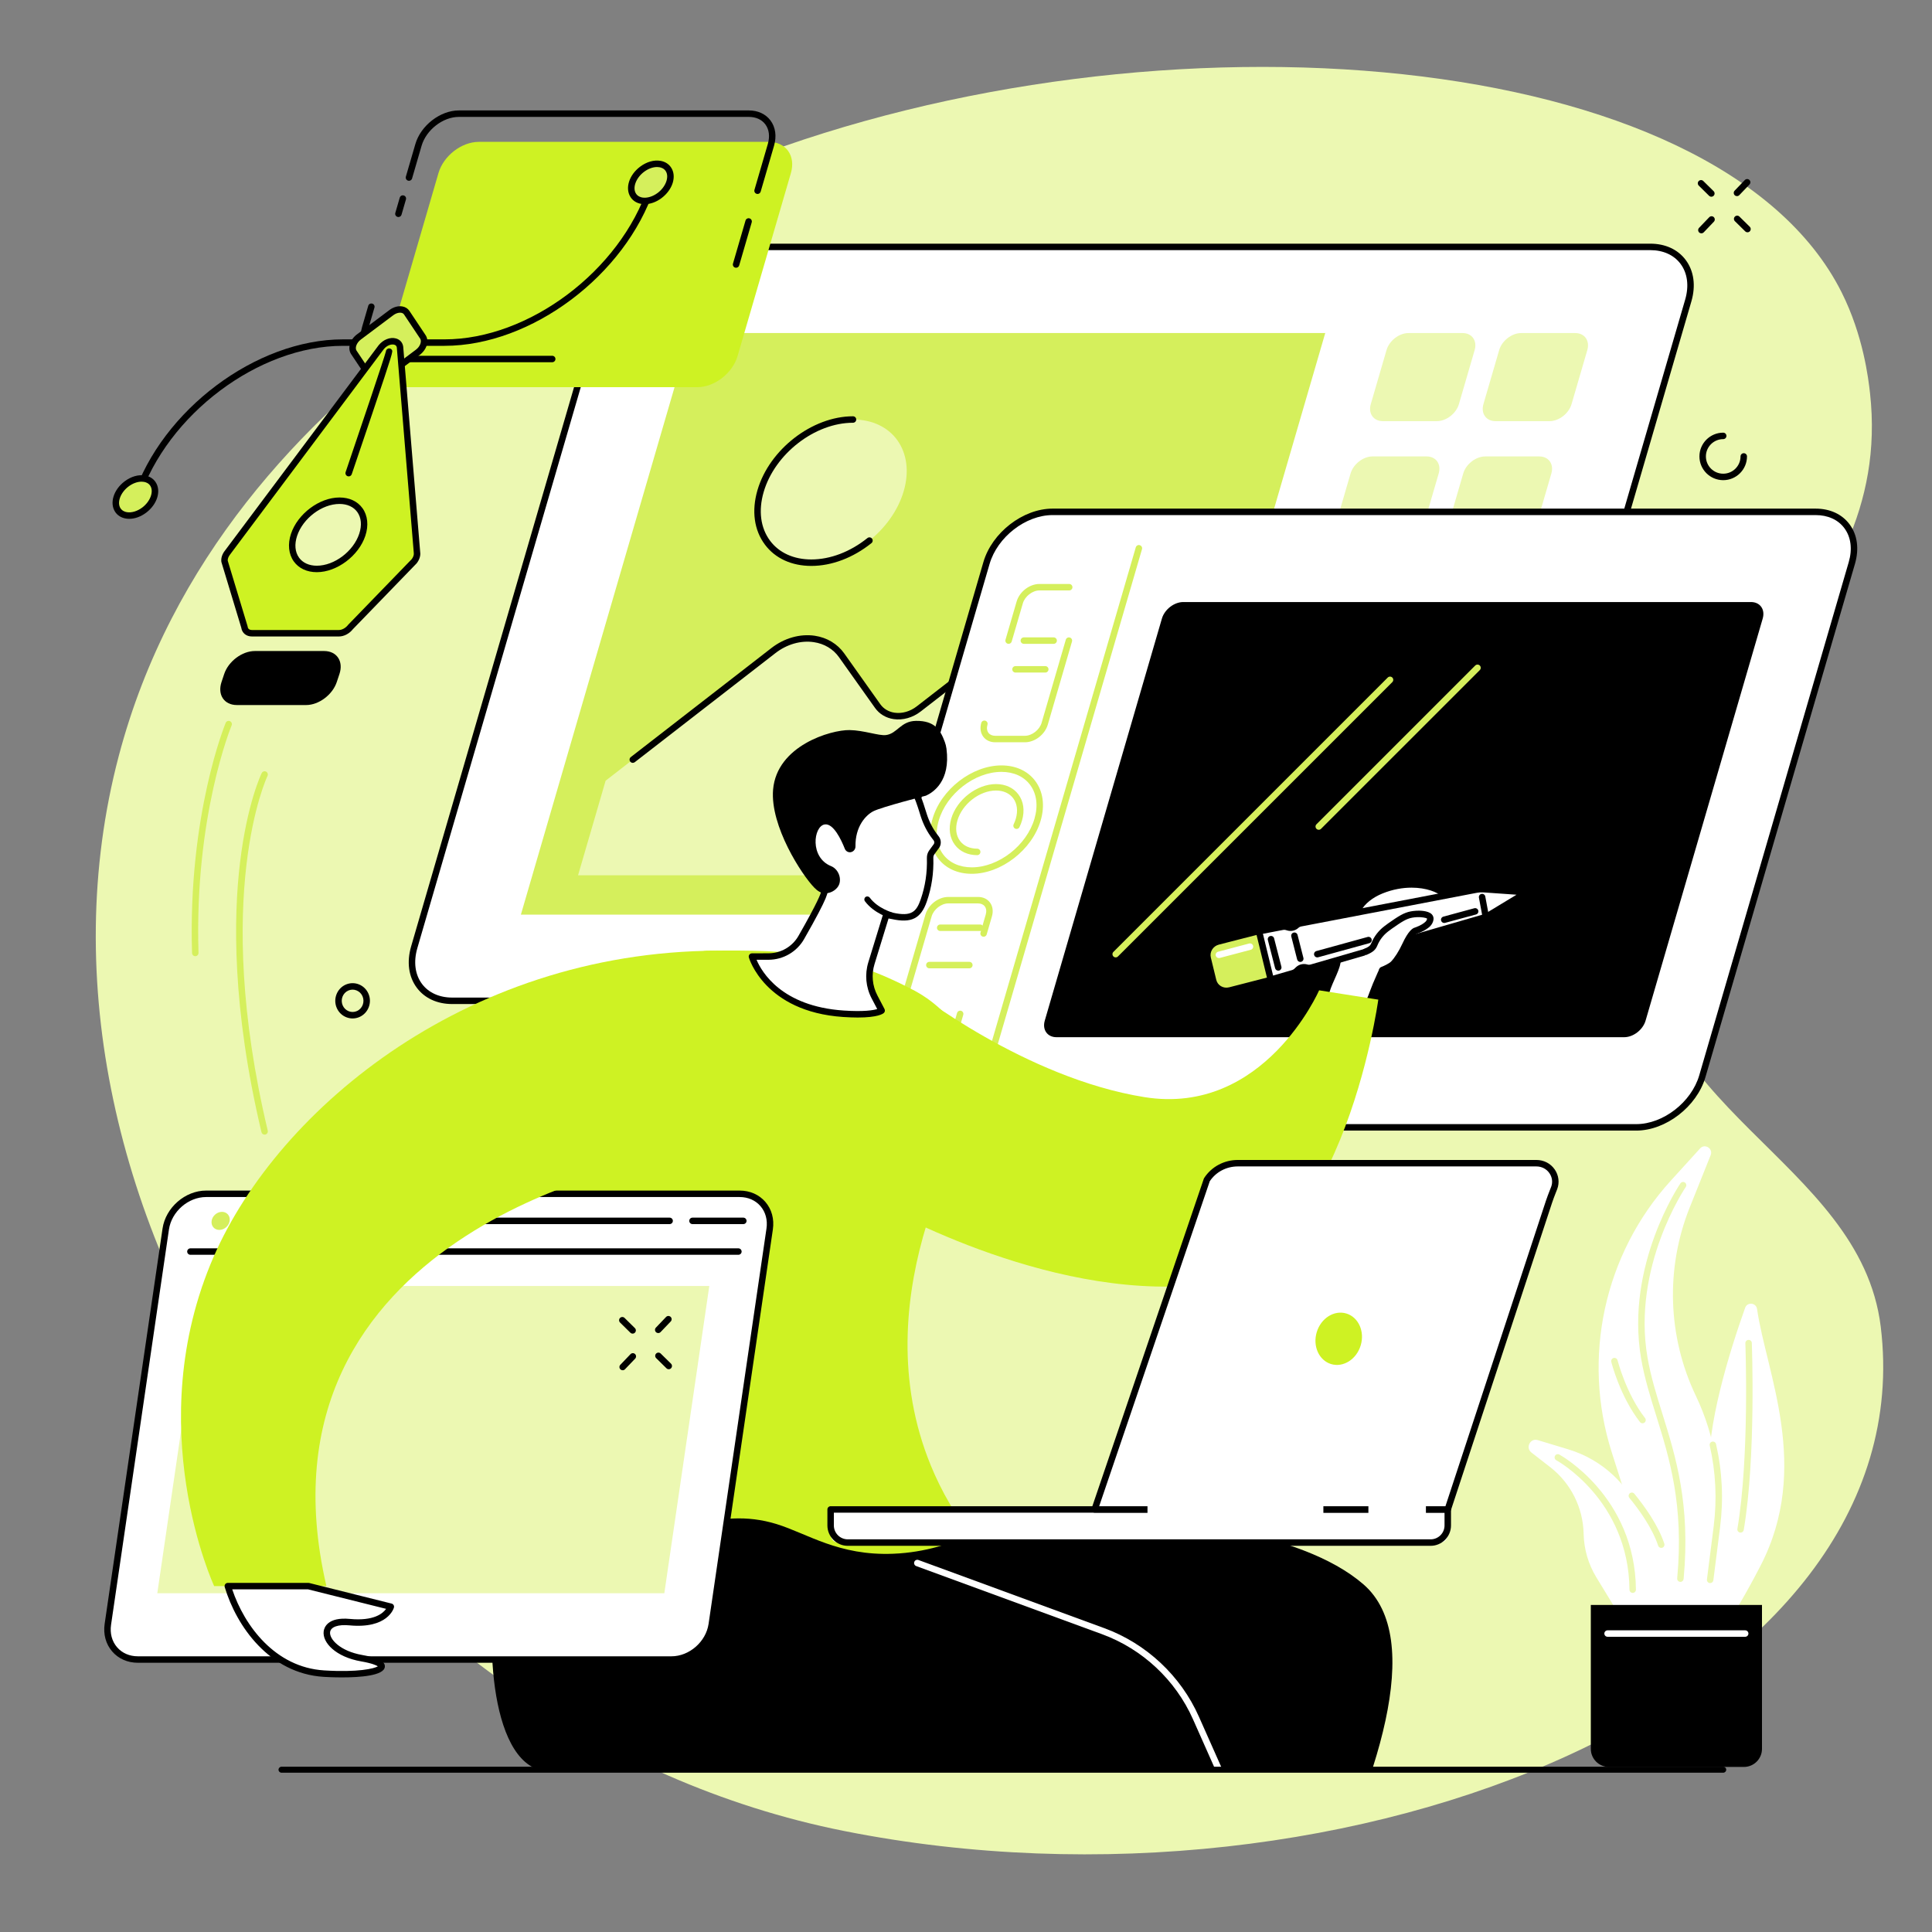 <svg xmlns="http://www.w3.org/2000/svg" xmlns:xlink="http://www.w3.org/1999/xlink" width="500" viewBox="0 0 375 375" height="500" preserveAspectRatio="xMidYMid meet"><rect x="0" y="0" width="375" height="375" fill="#808080" stroke="none"/><defs><clipPath id="07b410416e"><path d="M 149 293.742 L 270.383 293.742 L 270.383 343.5 L 149 343.5 Z M 149 293.742 " clip-rule="nonzero"></path></clipPath><clipPath id="1df008121d"><path d="M 95.43 288 L 270.191 288 L 270.191 343.5 L 95.43 343.5 Z M 95.43 288 " clip-rule="nonzero"></path></clipPath><clipPath id="1ab76a4011"><path d="M 177.312 302.648 L 250 302.648 L 250 343.5 L 177.312 343.5 Z M 177.312 302.648 " clip-rule="nonzero"></path></clipPath></defs><path fill="#ecf8b2" d="M 144.488 31.207 C 125.258 38.633 43.207 70.328 23.047 146.75 C 0.059 233.895 68.809 336.492 163.848 355.395 C 262.434 375.004 373.793 328.91 365.047 257.492 C 361.055 224.91 316.68 215.055 318.73 176.676 C 320.734 139.227 367.91 120.867 362.969 76.305 C 362.66 73.504 361.66 65.117 357.453 56.734 C 333.543 9.121 225.277 0 144.488 31.207 " fill-opacity="1" fill-rule="nonzero"></path><path fill="#ffffff" d="M 277.699 194.258 L 87.77 194.258 C 82.031 194.258 78.73 189.602 80.402 183.863 L 116.977 58.32 C 118.648 52.578 124.656 47.926 130.398 47.926 L 320.328 47.926 C 326.07 47.926 329.367 52.578 327.691 58.32 L 291.121 183.863 C 289.449 189.602 283.441 194.258 277.699 194.258 " fill-opacity="1" fill-rule="nonzero"></path><path fill="#000000" d="M 130.398 48.551 C 124.926 48.551 119.176 53.012 117.578 58.496 L 81.004 184.035 C 80.23 186.699 80.555 189.168 81.918 190.988 C 83.199 192.691 85.277 193.629 87.77 193.629 L 277.703 193.629 C 283.172 193.629 288.926 189.172 290.52 183.688 L 327.094 58.145 C 327.867 55.484 327.543 53.016 326.18 51.199 C 324.902 49.492 322.82 48.551 320.328 48.551 Z M 277.703 194.883 L 87.77 194.883 C 84.871 194.883 82.438 193.766 80.914 191.738 C 79.309 189.598 78.914 186.738 79.801 183.688 L 116.375 58.145 C 118.117 52.164 124.406 47.297 130.398 47.297 L 320.328 47.297 C 323.227 47.297 325.66 48.414 327.184 50.445 C 328.789 52.586 329.184 55.445 328.297 58.496 L 291.727 184.035 C 289.984 190.016 283.688 194.883 277.703 194.883 " fill-opacity="1" fill-rule="nonzero"></path><path fill="#ecf8b2" d="M 283.879 64.645 L 273.402 64.645 C 271.57 64.645 269.652 66.125 269.121 67.957 L 266.07 78.434 C 265.535 80.262 266.586 81.746 268.418 81.746 L 278.895 81.746 C 280.727 81.746 282.641 80.262 283.176 78.434 L 286.227 67.957 C 286.758 66.125 285.707 64.645 283.879 64.645 " fill-opacity="1" fill-rule="nonzero"></path><path fill="#ecf8b2" d="M 305.746 64.645 L 295.27 64.645 C 293.438 64.645 291.523 66.125 290.988 67.957 L 287.934 78.434 C 287.402 80.262 288.453 81.746 290.281 81.746 L 300.762 81.746 C 302.59 81.746 304.508 80.262 305.039 78.434 L 308.094 67.957 C 308.625 66.125 307.574 64.645 305.746 64.645 " fill-opacity="1" fill-rule="nonzero"></path><path fill="#ecf8b2" d="M 276.902 88.59 L 266.422 88.59 C 264.594 88.59 262.68 90.074 262.145 91.902 L 259.094 102.383 C 258.559 104.211 259.613 105.695 261.441 105.695 L 271.918 105.695 C 273.746 105.695 275.664 104.211 276.195 102.383 L 279.25 91.902 C 279.781 90.074 278.73 88.59 276.902 88.59 " fill-opacity="1" fill-rule="nonzero"></path><path fill="#ecf8b2" d="M 298.766 88.594 L 288.293 88.594 C 286.461 88.594 284.543 90.074 284.012 91.906 L 280.957 102.383 C 280.426 104.211 281.477 105.695 283.309 105.695 L 293.785 105.695 C 295.613 105.695 297.527 104.211 298.066 102.383 L 301.117 91.906 C 301.648 90.074 300.594 88.594 298.766 88.594 " fill-opacity="1" fill-rule="nonzero"></path><path fill="#ecf8b2" d="M 269.926 112.539 L 259.449 112.539 C 257.621 112.539 255.703 114.023 255.172 115.852 L 252.117 126.328 C 251.586 128.16 252.637 129.641 254.465 129.641 L 264.941 129.641 C 266.773 129.641 268.691 128.16 269.223 126.328 L 272.273 115.852 C 272.809 114.023 271.754 112.539 269.926 112.539 " fill-opacity="1" fill-rule="nonzero"></path><path fill="#ecf8b2" d="M 291.789 112.539 L 281.312 112.539 C 279.484 112.539 277.57 114.023 277.035 115.852 L 273.984 126.328 C 273.449 128.16 274.5 129.645 276.332 129.645 L 286.805 129.645 C 288.637 129.645 290.555 128.16 291.086 126.328 L 294.137 115.852 C 294.672 114.023 293.621 112.539 291.789 112.539 " fill-opacity="1" fill-rule="nonzero"></path><path fill="#ecf8b2" d="M 262.949 136.484 L 252.473 136.484 C 250.641 136.484 248.727 137.969 248.195 139.801 L 245.141 150.277 C 244.609 152.105 245.66 153.59 247.488 153.59 L 257.965 153.59 C 259.793 153.59 261.711 152.105 262.242 150.277 L 265.297 139.801 C 265.832 137.969 264.777 136.484 262.949 136.484 " fill-opacity="1" fill-rule="nonzero"></path><path fill="#ecf8b2" d="M 284.816 136.484 L 274.34 136.484 C 272.508 136.484 270.594 137.969 270.059 139.801 L 267.004 150.277 C 266.477 152.105 267.527 153.59 269.355 153.59 L 279.832 153.59 C 281.664 153.59 283.574 152.105 284.113 150.277 L 287.164 139.801 C 287.695 137.969 286.648 136.484 284.816 136.484 " fill-opacity="1" fill-rule="nonzero"></path><path fill="#ecf8b2" d="M 255.973 160.434 L 245.496 160.434 C 243.664 160.434 241.75 161.918 241.219 163.75 L 238.164 174.223 C 237.633 176.055 238.684 177.539 240.512 177.539 L 250.992 177.539 C 252.82 177.539 254.734 176.055 255.27 174.223 L 258.32 163.75 C 258.852 161.918 257.805 160.434 255.973 160.434 " fill-opacity="1" fill-rule="nonzero"></path><path fill="#ecf8b2" d="M 277.84 160.43 L 267.363 160.43 C 265.535 160.43 263.617 161.914 263.086 163.746 L 260.031 174.223 C 259.5 176.055 260.551 177.535 262.383 177.535 L 272.859 177.535 C 274.688 177.535 276.605 176.055 277.137 174.223 L 280.191 163.746 C 280.723 161.914 279.672 160.43 277.84 160.43 " fill-opacity="1" fill-rule="nonzero"></path><path fill="#d5ef5c" d="M 224.344 177.535 L 101.102 177.535 L 133.988 64.645 L 257.23 64.645 L 224.344 177.535 " fill-opacity="1" fill-rule="nonzero"></path><path fill="#ecf8b2" d="M 230.719 125.211 L 222.762 114.016 C 220.016 110.152 214.234 109.75 209.891 113.121 L 178.438 137.512 C 175.688 139.645 172.027 139.391 170.285 136.949 L 163.219 126.996 C 160.473 123.133 154.691 122.73 150.344 126.102 L 117.551 151.531 L 112.199 169.895 L 217.699 169.895 L 230.719 125.211 " fill-opacity="1" fill-rule="nonzero"></path><path fill="#000000" d="M 122.824 148.07 C 122.641 148.07 122.453 147.984 122.328 147.828 C 122.117 147.555 122.168 147.16 122.441 146.945 L 149.738 125.777 C 152.234 123.844 155.293 122.98 158.145 123.398 C 160.512 123.75 162.543 124.969 163.867 126.828 L 170.867 136.688 C 171.504 137.582 172.488 138.168 173.641 138.336 C 175.086 138.547 176.652 138.102 177.938 137.105 L 209.285 112.797 C 211.777 110.867 214.84 110 217.688 110.422 C 220.055 110.77 222.086 111.988 223.41 113.848 L 225.27 116.469 C 225.473 116.75 225.406 117.141 225.125 117.34 C 224.84 117.543 224.449 117.477 224.246 117.195 L 222.387 114.574 C 221.266 112.996 219.531 111.957 217.504 111.66 C 214.992 111.289 212.277 112.062 210.055 113.789 L 178.707 138.098 C 177.156 139.301 175.238 139.84 173.457 139.578 C 171.965 139.359 170.684 138.59 169.848 137.414 L 162.844 127.555 C 161.723 125.973 159.988 124.938 157.961 124.641 C 155.449 124.266 152.73 125.043 150.508 126.77 L 123.211 147.938 C 123.094 148.023 122.961 148.07 122.824 148.07 " fill-opacity="1" fill-rule="nonzero"></path><path fill="#ecf8b2" d="M 175.414 95.32 C 173.176 102.996 165.145 109.215 157.473 109.215 C 149.797 109.215 145.391 102.996 147.625 95.32 C 149.859 87.645 157.895 81.426 165.566 81.426 C 173.242 81.426 177.648 87.645 175.414 95.32 " fill-opacity="1" fill-rule="nonzero"></path><path fill="#000000" d="M 157.473 109.844 C 153.664 109.844 150.469 108.379 148.477 105.719 C 146.371 102.914 145.855 99.16 147.023 95.145 C 149.328 87.234 157.648 80.801 165.566 80.801 C 165.914 80.801 166.195 81.082 166.195 81.426 C 166.195 81.773 165.914 82.055 165.566 82.055 C 158.168 82.055 150.387 88.086 148.227 95.496 C 147.172 99.121 147.617 102.484 149.48 104.969 C 151.23 107.305 154.07 108.59 157.473 108.59 C 161.156 108.59 165.027 107.117 168.367 104.438 C 168.637 104.223 169.035 104.266 169.25 104.535 C 169.465 104.805 169.422 105.199 169.152 105.418 C 165.586 108.273 161.441 109.844 157.473 109.844 " fill-opacity="1" fill-rule="nonzero"></path><path fill="#ffffff" d="M 352.402 99.352 L 204.297 99.352 C 198.812 99.352 193.074 103.797 191.477 109.281 L 162.457 208.891 C 160.859 214.375 164.012 218.82 169.492 218.82 L 317.602 218.82 C 323.086 218.82 328.824 214.375 330.422 208.891 L 359.441 109.281 C 361.039 103.797 357.887 99.352 352.402 99.352 " fill-opacity="1" fill-rule="nonzero"></path><path fill="#000000" d="M 204.301 99.977 C 199.086 99.977 193.602 104.23 192.078 109.457 L 163.062 209.066 C 162.324 211.602 162.629 213.949 163.93 215.676 C 165.145 217.301 167.121 218.191 169.496 218.191 L 317.602 218.191 C 322.816 218.191 328.301 213.941 329.824 208.715 L 358.84 109.102 C 359.578 106.57 359.27 104.223 357.973 102.492 C 356.758 100.867 354.781 99.977 352.406 99.977 Z M 317.602 219.445 L 169.496 219.445 C 166.719 219.445 164.383 218.375 162.922 216.43 C 161.387 214.379 161.004 211.637 161.855 208.715 L 190.875 109.102 C 192.543 103.379 198.562 98.723 204.301 98.723 L 352.406 98.723 C 355.184 98.723 357.52 99.793 358.977 101.738 C 360.52 103.789 360.895 106.531 360.043 109.457 L 331.027 209.066 C 329.359 214.789 323.34 219.445 317.602 219.445 " fill-opacity="1" fill-rule="nonzero"></path><path fill="#d5ef5c" d="M 190.371 212.383 C 190.312 212.383 190.254 212.371 190.195 212.355 C 189.863 212.258 189.672 211.91 189.77 211.578 L 220.453 106.242 C 220.551 105.91 220.898 105.719 221.23 105.816 C 221.562 105.914 221.754 106.262 221.66 106.594 L 190.973 211.93 C 190.895 212.203 190.641 212.383 190.371 212.383 " fill-opacity="1" fill-rule="nonzero"></path><path fill="#000000" d="M 315.254 201.32 L 205.066 201.32 C 203.293 201.32 202.273 199.879 202.789 198.105 L 225.523 120.07 C 226.039 118.293 227.898 116.855 229.672 116.855 L 339.863 116.855 C 341.637 116.855 342.656 118.293 342.137 120.07 L 319.406 198.105 C 318.891 199.879 317.031 201.32 315.254 201.32 " fill-opacity="1" fill-rule="nonzero"></path><path fill="#d5ef5c" d="M 201.395 159.086 L 201.398 159.086 Z M 194.383 149.82 C 189.188 149.82 183.727 154.055 182.211 159.262 C 181.473 161.785 181.781 164.125 183.074 165.848 C 184.285 167.461 186.254 168.352 188.621 168.352 C 193.816 168.352 199.277 164.117 200.793 158.91 C 201.527 156.387 201.223 154.047 199.93 152.324 C 198.719 150.707 196.746 149.82 194.383 149.82 Z M 188.621 169.605 C 185.852 169.605 183.523 168.539 182.07 166.598 C 180.535 164.555 180.16 161.824 181.008 158.91 C 182.668 153.207 188.668 148.566 194.383 148.566 C 197.152 148.566 199.477 149.633 200.934 151.57 C 202.465 153.617 202.844 156.348 201.996 159.262 C 200.332 164.965 194.332 169.605 188.621 169.605 " fill-opacity="1" fill-rule="nonzero"></path><path fill="#d5ef5c" d="M 189.676 165.984 C 187.848 165.984 186.305 165.273 185.34 163.984 C 184.324 162.629 184.07 160.828 184.629 158.91 C 185.707 155.203 189.609 152.188 193.328 152.188 C 195.156 152.188 196.695 152.898 197.664 154.184 C 198.68 155.539 198.93 157.344 198.371 159.262 C 198.246 159.691 198.082 160.125 197.879 160.539 C 197.73 160.855 197.355 160.984 197.043 160.836 C 196.73 160.684 196.602 160.309 196.75 159.996 C 196.922 159.641 197.062 159.273 197.168 158.91 C 197.613 157.383 197.434 155.973 196.66 154.938 C 195.938 153.973 194.75 153.441 193.328 153.441 C 190.133 153.441 186.77 156.051 185.832 159.262 C 185.387 160.789 185.57 162.203 186.344 163.23 C 187.066 164.195 188.25 164.727 189.676 164.727 C 190.02 164.727 190.301 165.012 190.301 165.355 C 190.301 165.703 190.02 165.984 189.676 165.984 " fill-opacity="1" fill-rule="nonzero"></path><path fill="#d5ef5c" d="M 195.77 124.969 C 195.711 124.969 195.652 124.961 195.594 124.945 C 195.262 124.848 195.07 124.5 195.168 124.168 L 197.324 116.762 C 197.883 114.848 199.828 113.348 201.75 113.348 L 207.531 113.348 C 207.879 113.348 208.16 113.629 208.16 113.977 C 208.16 114.32 207.879 114.602 207.531 114.602 L 201.75 114.602 C 200.398 114.602 198.926 115.75 198.531 117.113 L 196.371 124.516 C 196.293 124.789 196.043 124.969 195.77 124.969 " fill-opacity="1" fill-rule="nonzero"></path><path fill="#d5ef5c" d="M 198.949 144.074 L 193.164 144.074 C 192.195 144.074 191.375 143.691 190.855 142.996 C 190.316 142.281 190.176 141.301 190.465 140.309 C 190.562 139.977 190.91 139.789 191.242 139.883 C 191.574 139.977 191.766 140.328 191.668 140.66 C 191.488 141.277 191.555 141.844 191.859 142.242 C 192.137 142.613 192.602 142.816 193.164 142.816 L 198.949 142.816 C 200.297 142.816 201.773 141.668 202.172 140.309 L 206.871 124.168 C 206.969 123.836 207.316 123.645 207.648 123.742 C 207.98 123.836 208.172 124.184 208.074 124.516 L 203.375 140.66 C 202.816 142.574 200.871 144.074 198.949 144.074 " fill-opacity="1" fill-rule="nonzero"></path><path fill="#d5ef5c" d="M 204.512 124.969 L 198.73 124.969 C 198.387 124.969 198.102 124.688 198.102 124.344 C 198.102 123.996 198.387 123.715 198.73 123.715 L 204.512 123.715 C 204.859 123.715 205.141 123.996 205.141 124.344 C 205.141 124.688 204.859 124.969 204.512 124.969 " fill-opacity="1" fill-rule="nonzero"></path><path fill="#d5ef5c" d="M 202.891 130.543 L 197.109 130.543 C 196.762 130.543 196.48 130.262 196.48 129.914 C 196.48 129.57 196.762 129.289 197.109 129.289 L 202.891 129.289 C 203.234 129.289 203.516 129.57 203.516 129.914 C 203.516 130.262 203.234 130.543 202.891 130.543 " fill-opacity="1" fill-rule="nonzero"></path><path fill="#d5ef5c" d="M 181.254 204.824 L 175.469 204.824 C 175.121 204.824 174.844 204.543 174.844 204.195 C 174.844 203.848 175.121 203.566 175.469 203.566 L 181.254 203.566 C 182.602 203.566 184.078 202.418 184.473 201.059 L 185.766 196.621 C 185.863 196.289 186.211 196.098 186.543 196.195 C 186.875 196.289 187.066 196.641 186.969 196.973 L 185.676 201.41 C 185.117 203.324 183.176 204.824 181.254 204.824 " fill-opacity="1" fill-rule="nonzero"></path><path fill="#d5ef5c" d="M 174.988 196.309 C 174.93 196.309 174.871 196.301 174.812 196.285 C 174.48 196.188 174.289 195.836 174.387 195.508 L 179.629 177.512 C 180.184 175.598 182.129 174.098 184.055 174.098 L 189.836 174.098 C 190.809 174.098 191.629 174.48 192.148 175.172 C 192.684 175.887 192.824 176.867 192.535 177.859 L 191.516 181.367 C 191.422 181.699 191.07 181.887 190.738 181.793 C 190.406 181.695 190.215 181.348 190.312 181.016 L 191.332 177.512 C 191.512 176.891 191.445 176.328 191.145 175.926 C 190.867 175.555 190.402 175.352 189.836 175.352 L 184.055 175.352 C 182.703 175.352 181.23 176.504 180.832 177.859 L 175.59 195.855 C 175.512 196.133 175.262 196.309 174.988 196.309 " fill-opacity="1" fill-rule="nonzero"></path><path fill="#d5ef5c" d="M 190.262 180.703 L 182.496 180.703 C 182.148 180.703 181.867 180.422 181.867 180.074 C 181.867 179.73 182.148 179.449 182.496 179.449 L 190.262 179.449 C 190.609 179.449 190.891 179.73 190.891 180.074 C 190.891 180.422 190.609 180.703 190.262 180.703 " fill-opacity="1" fill-rule="nonzero"></path><path fill="#d5ef5c" d="M 188.152 187.949 L 180.383 187.949 C 180.039 187.949 179.758 187.668 179.758 187.32 C 179.758 186.977 180.039 186.695 180.383 186.695 L 188.152 186.695 C 188.5 186.695 188.777 186.977 188.777 187.32 C 188.777 187.668 188.5 187.949 188.152 187.949 " fill-opacity="1" fill-rule="nonzero"></path><path fill="#cef223" d="M 149.215 27.535 L 92.934 27.535 C 89.586 27.535 86.078 30.246 85.105 33.598 L 74.766 69.086 C 73.789 72.438 75.715 75.152 79.062 75.152 L 135.344 75.152 C 138.691 75.152 142.199 72.438 143.172 69.086 L 153.512 33.598 C 154.488 30.246 152.562 27.535 149.215 27.535 " fill-opacity="1" fill-rule="nonzero"></path><path fill="#000000" d="M 107.184 70.309 L 75.184 70.309 C 73.41 70.309 71.914 69.617 70.977 68.367 C 69.988 67.051 69.742 65.301 70.285 63.445 L 71.477 59.352 C 71.574 59.023 71.922 58.832 72.254 58.93 C 72.586 59.023 72.777 59.371 72.68 59.703 L 71.488 63.793 C 71.062 65.266 71.234 66.621 71.98 67.613 C 72.676 68.543 73.812 69.055 75.184 69.055 L 107.184 69.055 C 107.531 69.055 107.812 69.336 107.812 69.684 C 107.812 70.027 107.531 70.309 107.184 70.309 " fill-opacity="1" fill-rule="nonzero"></path><path fill="#000000" d="M 77.332 42.125 C 77.273 42.125 77.215 42.117 77.156 42.098 C 76.824 42.004 76.633 41.656 76.73 41.324 L 77.59 38.367 C 77.688 38.035 78.035 37.844 78.367 37.938 C 78.699 38.035 78.891 38.383 78.793 38.715 L 77.934 41.676 C 77.855 41.949 77.605 42.125 77.332 42.125 " fill-opacity="1" fill-rule="nonzero"></path><path fill="#000000" d="M 147.043 37.648 C 146.984 37.648 146.926 37.641 146.867 37.621 C 146.535 37.527 146.344 37.18 146.441 36.844 L 149.035 27.949 C 149.461 26.477 149.289 25.121 148.543 24.129 C 147.848 23.199 146.711 22.691 145.34 22.691 L 89.055 22.691 C 85.973 22.691 82.73 25.207 81.828 28.301 L 79.984 34.641 C 79.887 34.973 79.539 35.16 79.207 35.066 C 78.871 34.969 78.684 34.621 78.777 34.289 L 80.625 27.949 C 81.672 24.359 85.453 21.434 89.055 21.434 L 145.34 21.434 C 147.113 21.434 148.609 22.125 149.547 23.375 C 150.531 24.691 150.777 26.438 150.238 28.301 L 147.645 37.195 C 147.566 37.469 147.316 37.648 147.043 37.648 " fill-opacity="1" fill-rule="nonzero"></path><path fill="#000000" d="M 142.871 51.969 C 142.812 51.969 142.754 51.961 142.695 51.945 C 142.363 51.848 142.172 51.5 142.27 51.168 L 144.703 42.812 C 144.801 42.48 145.148 42.289 145.48 42.387 C 145.812 42.48 146.004 42.832 145.906 43.16 L 143.473 51.52 C 143.395 51.793 143.145 51.969 142.871 51.969 " fill-opacity="1" fill-rule="nonzero"></path><path fill="#d5ef5c" d="M 216.555 185.828 C 216.395 185.828 216.234 185.77 216.113 185.645 C 215.867 185.402 215.867 185.004 216.113 184.762 L 269.359 131.512 C 269.609 131.266 270.004 131.266 270.25 131.512 C 270.492 131.754 270.492 132.152 270.25 132.398 L 216.996 185.645 C 216.875 185.77 216.715 185.828 216.555 185.828 " fill-opacity="1" fill-rule="nonzero"></path><path fill="#d5ef5c" d="M 255.973 161.059 C 255.809 161.059 255.652 161 255.527 160.875 C 255.281 160.633 255.281 160.234 255.527 159.992 L 286.34 129.176 C 286.586 128.934 286.98 128.934 287.23 129.176 C 287.473 129.422 287.473 129.82 287.23 130.062 L 256.414 160.875 C 256.293 161 256.133 161.059 255.973 161.059 " fill-opacity="1" fill-rule="nonzero"></path><path fill="#000000" d="M 26.441 97.223 C 26.375 97.223 26.309 97.215 26.242 97.191 C 25.914 97.082 25.738 96.727 25.848 96.398 C 31.449 79.566 49.715 65.871 66.559 65.871 L 86.289 65.871 C 102.633 65.871 120.363 52.562 125.809 36.203 C 125.918 35.875 126.273 35.695 126.602 35.809 C 126.93 35.918 127.109 36.273 127 36.602 C 121.395 53.434 103.133 67.125 86.289 67.125 L 66.559 67.125 C 50.215 67.125 32.484 80.438 27.035 96.797 C 26.949 97.059 26.703 97.223 26.441 97.223 " fill-opacity="1" fill-rule="nonzero"></path><path fill="#d5ef5c" d="M 128.031 37.945 C 126.156 39.355 123.875 39.355 122.934 37.945 C 121.996 36.535 122.754 34.254 124.633 32.848 C 126.508 31.438 128.789 31.438 129.73 32.848 C 130.668 34.254 129.91 36.535 128.031 37.945 " fill-opacity="1" fill-rule="nonzero"></path><path fill="#000000" d="M 128.031 37.945 L 128.035 37.945 Z M 127.531 32.418 C 126.719 32.418 125.805 32.75 125.008 33.352 C 123.422 34.539 122.711 36.484 123.457 37.598 C 123.785 38.094 124.301 38.273 124.672 38.34 C 125.586 38.492 126.703 38.16 127.656 37.445 C 129.242 36.258 129.949 34.312 129.207 33.195 C 128.879 32.699 128.363 32.52 127.988 32.457 C 127.84 32.43 127.688 32.418 127.531 32.418 Z M 125.141 39.633 C 124.91 39.633 124.684 39.613 124.461 39.574 C 123.578 39.422 122.867 38.98 122.414 38.297 C 121.273 36.59 122.082 33.973 124.254 32.348 C 125.496 31.414 126.934 31.004 128.199 31.219 C 129.086 31.371 129.793 31.816 130.25 32.5 C 131.391 34.207 130.578 36.82 128.406 38.449 C 127.383 39.219 126.227 39.633 125.141 39.633 " fill-opacity="1" fill-rule="nonzero"></path><path fill="#d5ef5c" d="M 27.98 99.02 C 26.102 100.426 23.82 100.426 22.879 99.02 C 21.941 97.609 22.703 95.328 24.578 93.922 C 26.457 92.512 28.738 92.512 29.676 93.922 C 30.617 95.328 29.855 97.609 27.98 99.02 " fill-opacity="1" fill-rule="nonzero"></path><path fill="#000000" d="M 27.477 93.492 C 26.664 93.492 25.754 93.82 24.953 94.422 C 23.371 95.609 22.66 97.555 23.402 98.672 C 23.734 99.164 24.246 99.348 24.621 99.41 C 25.535 99.566 26.648 99.234 27.605 98.516 C 29.188 97.328 29.898 95.383 29.156 94.266 C 28.824 93.773 28.312 93.594 27.938 93.531 C 27.789 93.504 27.637 93.492 27.477 93.492 Z M 25.09 100.703 C 24.859 100.703 24.633 100.684 24.41 100.645 C 23.527 100.496 22.816 100.051 22.359 99.367 C 21.223 97.66 22.031 95.047 24.203 93.418 C 25.445 92.488 26.883 92.078 28.148 92.293 C 29.031 92.445 29.742 92.887 30.199 93.57 C 31.336 95.281 30.527 97.891 28.355 99.523 C 27.332 100.289 26.172 100.703 25.09 100.703 " fill-opacity="1" fill-rule="nonzero"></path><path fill="#d5ef5c" d="M 82.086 65.395 L 78.941 60.684 C 78.391 59.859 77.055 59.859 75.953 60.684 L 69.672 65.395 C 68.57 66.223 68.125 67.559 68.676 68.383 L 71.82 73.098 C 72.371 73.926 73.707 73.926 74.809 73.098 L 81.09 68.383 C 82.191 67.559 82.637 66.223 82.086 65.395 " fill-opacity="1" fill-rule="nonzero"></path><path fill="#000000" d="M 77.648 60.691 C 77.23 60.691 76.754 60.867 76.328 61.188 L 70.047 65.898 C 69.152 66.57 68.883 67.566 69.195 68.039 L 72.34 72.754 C 72.457 72.926 72.637 73.031 72.883 73.074 C 73.348 73.156 73.93 72.977 74.43 72.598 L 80.715 67.887 C 81.609 67.215 81.879 66.219 81.562 65.746 L 78.418 61.035 C 78.305 60.863 78.121 60.754 77.879 60.711 C 77.805 60.699 77.727 60.691 77.648 60.691 Z M 73.113 74.348 C 72.965 74.348 72.816 74.332 72.672 74.309 C 72.09 74.211 71.602 73.906 71.297 73.449 L 68.152 68.734 C 67.41 67.621 67.91 65.934 69.293 64.898 L 75.578 60.184 C 76.363 59.594 77.277 59.34 78.09 59.477 C 78.672 59.574 79.16 59.883 79.461 60.336 L 82.605 65.051 C 83.352 66.168 82.848 67.852 81.469 68.887 L 75.184 73.605 C 74.539 74.086 73.805 74.348 73.113 74.348 " fill-opacity="1" fill-rule="nonzero"></path><path fill="#cef223" d="M 61.492 110.43 C 57.836 110.43 55.855 107.469 57.074 103.809 C 58.293 100.156 62.242 97.188 65.898 97.188 C 69.555 97.188 71.535 100.156 70.316 103.809 C 69.098 107.469 65.148 110.43 61.492 110.43 Z M 68.023 121.711 L 80.398 108.93 C 80.82 108.387 81.016 107.77 80.934 107.234 L 77.645 67.375 C 77.414 65.855 75.25 65.855 74.008 67.375 L 44.172 107.234 C 43.738 107.77 43.523 108.387 43.582 108.93 L 47.445 121.711 C 47.527 122.438 48.094 122.91 48.891 122.91 L 65.781 122.91 C 66.578 122.91 67.457 122.438 68.023 121.711 " fill-opacity="1" fill-rule="nonzero"></path><path fill="#000000" d="M 65.898 97.816 C 62.496 97.816 58.805 100.594 57.668 104.008 C 57.125 105.648 57.258 107.152 58.047 108.246 C 58.773 109.25 59.996 109.805 61.492 109.805 C 64.891 109.805 68.586 107.027 69.723 103.613 C 70.266 101.973 70.133 100.469 69.344 99.375 C 68.617 98.371 67.395 97.816 65.898 97.816 Z M 61.492 111.059 C 59.582 111.059 57.996 110.32 57.031 108.98 C 56.016 107.57 55.812 105.613 56.48 103.613 C 57.773 99.727 62 96.562 65.898 96.562 C 67.809 96.562 69.395 97.301 70.359 98.641 C 71.375 100.051 71.578 102.008 70.91 104.008 C 69.617 107.895 65.391 111.059 61.492 111.059 Z M 44.199 108.812 L 48.047 121.527 C 48.059 121.566 48.066 121.602 48.07 121.641 C 48.133 122.219 48.668 122.285 48.891 122.285 L 65.781 122.285 C 66.383 122.285 67.086 121.898 67.531 121.328 C 67.543 121.305 67.559 121.293 67.574 121.273 L 79.922 108.523 C 80.223 108.125 80.367 107.68 80.316 107.328 L 77.02 67.43 C 76.977 67.168 76.812 66.98 76.52 66.902 C 75.988 66.754 75.117 67.008 74.492 67.773 L 44.676 107.609 C 44.352 108.012 44.18 108.449 44.199 108.812 Z M 48.891 123.539 C 47.793 123.539 46.973 122.855 46.832 121.84 L 42.98 109.113 C 42.969 109.074 42.965 109.039 42.961 109 C 42.879 108.289 43.145 107.504 43.688 106.84 L 73.504 67 C 74.398 65.902 75.738 65.387 76.852 65.691 C 77.629 65.906 78.145 66.484 78.262 67.281 L 81.559 107.184 C 81.66 107.844 81.418 108.637 80.895 109.312 C 80.879 109.336 80.863 109.348 80.848 109.367 L 68.496 122.125 C 67.809 122.996 66.77 123.539 65.781 123.539 L 48.891 123.539 " fill-opacity="1" fill-rule="nonzero"></path><path fill="#000000" d="M 59.418 136.848 L 45.973 136.848 C 43.508 136.848 42.176 134.848 42.996 132.383 L 43.516 130.824 C 44.336 128.359 47 126.363 49.465 126.363 L 62.91 126.363 C 65.375 126.363 66.707 128.359 65.887 130.824 L 65.367 132.383 C 64.547 134.848 61.883 136.848 59.418 136.848 " fill-opacity="1" fill-rule="nonzero"></path><path fill="#000000" d="M 67.68 92.469 C 67.613 92.469 67.547 92.457 67.477 92.434 C 67.152 92.32 66.977 91.965 67.086 91.637 C 70.109 82.754 74.641 69.312 74.906 68.207 C 74.93 67.883 75.203 67.625 75.535 67.625 C 75.734 67.625 75.926 67.723 76.047 67.887 C 76.301 68.246 76.301 68.246 72.246 80.305 C 70.266 86.184 68.273 92.043 68.273 92.043 C 68.184 92.301 67.941 92.469 67.68 92.469 " fill-opacity="1" fill-rule="nonzero"></path><g clip-path="url(#07b410416e)"><path fill="#000000" d="M 157.957 295.918 C 157.957 295.918 240.18 286.348 264.633 307.512 C 289.078 328.68 226.035 419.688 226.035 419.688 L 206.098 404.906 L 225.008 340.578 L 149.004 318.992 L 157.957 295.918 " fill-opacity="1" fill-rule="nonzero"></path></g><g clip-path="url(#1df008121d)"><path fill="#000000" d="M 104.566 343.5 C 116.512 347.289 146.023 346.5 175.891 346.09 C 184.379 345.977 192.215 350.664 196.066 358.227 C 204.918 375.574 224.062 406.816 255.258 427.066 L 270.152 419.039 L 232.133 333.449 C 228.66 325.633 222.168 319.559 214.137 316.617 L 138.785 288.984 C 138.785 288.984 115.418 282.453 103.961 303.312 C 101.914 307.035 98.117 300.375 97.211 303.383 C 94.109 313.688 94.309 340.246 104.566 343.5 " fill-opacity="1" fill-rule="nonzero"></path></g><g clip-path="url(#1ab76a4011)"><path fill="#ffffff" d="M 249.312 372.75 C 249.07 372.75 248.844 372.613 248.738 372.379 L 231.555 333.703 C 228.172 326.086 221.746 320.074 213.922 317.203 L 177.836 303.973 C 177.512 303.855 177.344 303.492 177.461 303.168 C 177.582 302.84 177.941 302.676 178.266 302.793 L 214.352 316.027 C 222.492 319.012 229.184 325.27 232.703 333.195 L 249.887 371.871 C 250.027 372.188 249.883 372.559 249.566 372.699 C 249.484 372.734 249.395 372.75 249.312 372.75 " fill-opacity="1" fill-rule="nonzero"></path></g><path fill="#cef223" d="M 137.219 184.539 C 154.316 184.281 163.734 185.035 177.375 192.219 C 186.824 197.191 189.969 206.875 191.918 211.801 C 187.75 218.297 167.918 250.547 180.008 282.766 C 181.727 287.336 184.316 292.531 188.328 297.898 C 184.906 299.469 179.742 301.332 173.375 301.582 C 162.754 302.004 156.758 297.676 150.691 295.809 C 127.898 288.797 108.586 318.105 96.75 311.625 C 88.422 307.066 90.855 288.664 94.535 260.789 C 100.57 215.086 114.184 200.535 118.605 196.215 C 126.395 188.602 135.051 184.57 137.219 184.539 " fill-opacity="1" fill-rule="nonzero"></path><path fill="#ffffff" d="M 271.984 182.117 C 272.242 181.57 272.68 181.125 273.207 180.82 C 275.305 179.613 280.125 176.688 280.785 174.941 C 281.531 172.969 275.168 170 268.129 172.832 C 266.234 173.598 264.461 174.887 263.609 176.496 C 263.387 176.914 263.492 176.793 263.172 177.348 C 261.031 180.996 260.02 184.121 259.547 186.906 C 259.266 188.586 257.34 191.719 257.324 193.195 C 257.262 198.625 263.082 202.281 266.457 192.703 C 266.977 191.246 268.777 187.047 269.66 185.828 C 270.531 184.633 271.488 183.16 271.984 182.117 " fill-opacity="1" fill-rule="nonzero"></path><path fill="#000000" d="M 273.992 172.293 C 272.312 172.293 270.387 172.598 268.359 173.414 C 266.41 174.203 264.883 175.434 264.164 176.789 C 264.086 176.938 264.055 177.008 264.023 177.074 C 263.961 177.215 263.91 177.328 263.711 177.664 C 261.852 180.836 260.695 183.895 260.168 187.012 C 260.023 187.859 259.543 188.945 259.035 190.09 C 258.527 191.238 257.957 192.535 257.949 193.203 C 257.922 195.594 259.176 197.688 260.801 197.977 C 262.648 198.301 264.543 196.254 265.867 192.492 C 266.379 191.043 268.195 186.777 269.156 185.461 C 269.918 184.41 270.91 182.914 271.418 181.848 C 271.727 181.199 272.238 180.656 272.891 180.277 C 276.996 177.914 279.797 175.785 280.199 174.719 C 280.297 174.465 279.988 174.121 279.848 173.988 C 279.023 173.18 276.852 172.293 273.992 172.293 Z M 261.164 199.262 C 260.941 199.262 260.742 199.242 260.582 199.211 C 258.332 198.812 256.66 196.223 256.695 193.188 C 256.707 192.262 257.281 190.961 257.891 189.586 C 258.344 188.559 258.812 187.496 258.93 186.801 C 259.48 183.535 260.691 180.336 262.629 177.031 C 262.805 176.727 262.836 176.656 262.879 176.562 C 262.918 176.48 262.957 176.391 263.055 176.203 C 263.91 174.586 265.672 173.148 267.895 172.254 C 273.684 169.922 278.973 171.375 280.727 173.09 C 281.633 173.98 281.52 174.77 281.371 175.16 C 280.699 176.941 276.73 179.516 273.516 181.367 C 273.082 181.617 272.75 181.969 272.551 182.383 C 272.09 183.352 271.199 184.781 270.168 186.199 C 269.328 187.355 267.547 191.508 267.051 192.91 C 265.121 198.383 262.586 199.262 261.164 199.262 " fill-opacity="1" fill-rule="nonzero"></path><path fill="#ffffff" d="M 244.293 180.773 L 246.469 190.199 L 250.977 188.887 C 251.227 188.816 251.449 188.684 251.641 188.508 L 251.984 188.188 C 252.414 187.785 253.031 187.641 253.586 187.816 C 253.891 187.91 254.215 187.914 254.52 187.824 L 288.023 178.102 C 288.301 178.023 288.566 177.902 288.812 177.754 L 296.367 173.18 L 287.945 172.586 C 287.484 172.555 287.023 172.582 286.566 172.672 L 252.418 179.219 C 252.129 179.273 251.855 179.406 251.633 179.602 L 251.578 179.652 C 251.152 180.035 250.555 180.164 250.02 180 L 249.746 179.918 C 249.496 179.844 249.23 179.828 248.973 179.879 L 244.293 180.773 " fill-opacity="1" fill-rule="nonzero"></path><path fill="#000000" d="M 245.051 181.266 L 246.934 189.41 L 250.801 188.285 C 250.953 188.242 251.094 188.16 251.215 188.051 L 251.555 187.727 C 252.152 187.168 253.004 186.977 253.773 187.215 C 253.961 187.273 254.156 187.277 254.348 187.223 L 287.852 177.5 C 288.074 177.434 288.289 177.34 288.488 177.219 L 294.355 173.664 L 287.898 173.211 C 287.496 173.184 287.09 173.207 286.688 173.285 L 252.535 179.832 C 252.355 179.867 252.188 179.949 252.051 180.07 L 251.996 180.125 C 251.41 180.645 250.582 180.828 249.836 180.598 L 249.562 180.516 C 249.414 180.473 249.246 180.461 249.086 180.492 Z M 246.469 190.824 C 246.359 190.824 246.246 190.797 246.152 190.738 C 246.004 190.652 245.895 190.508 245.859 190.34 L 243.68 180.914 C 243.645 180.75 243.676 180.578 243.766 180.43 C 243.859 180.289 244.008 180.191 244.176 180.16 L 248.852 179.262 C 249.215 179.191 249.582 179.211 249.93 179.316 L 250.203 179.402 C 250.535 179.5 250.898 179.418 251.164 179.184 L 251.219 179.133 C 251.523 178.863 251.898 178.676 252.301 178.598 L 286.453 172.055 C 286.961 171.957 287.473 171.926 287.988 171.961 L 296.41 172.555 C 296.684 172.574 296.914 172.766 296.977 173.031 C 297.043 173.297 296.926 173.574 296.695 173.715 L 289.141 178.289 C 288.844 178.469 288.531 178.609 288.199 178.703 L 254.695 188.426 C 254.27 188.547 253.82 188.547 253.398 188.414 C 253.055 188.305 252.676 188.395 252.414 188.645 L 252.07 188.965 C 251.809 189.207 251.492 189.387 251.148 189.488 L 246.645 190.801 C 246.586 190.816 246.527 190.824 246.469 190.824 " fill-opacity="1" fill-rule="nonzero"></path><path fill="#000000" d="M 288.379 178.52 C 288.082 178.52 287.816 178.309 287.762 178.008 L 287.059 174.238 C 286.996 173.898 287.219 173.57 287.559 173.508 C 287.902 173.441 288.227 173.668 288.293 174.008 L 288.996 177.777 C 289.059 178.121 288.836 178.445 288.492 178.512 C 288.457 178.52 288.418 178.52 288.379 178.52 " fill-opacity="1" fill-rule="nonzero"></path><path fill="#d5ef5c" d="M 238.73 192.242 L 246.109 190.348 C 246.422 190.27 246.609 189.953 246.531 189.645 L 244.496 181.281 C 244.418 180.965 244.098 180.773 243.781 180.855 L 236.418 182.746 C 234.965 183.117 234.066 184.574 234.414 186 L 235.469 190.34 C 235.816 191.766 237.277 192.617 238.73 192.242 " fill-opacity="1" fill-rule="nonzero"></path><path fill="#000000" d="M 243.898 181.473 L 236.574 183.352 C 235.449 183.641 234.758 184.762 235.02 185.848 L 236.078 190.195 C 236.203 190.707 236.523 191.141 236.98 191.414 C 237.457 191.699 238.023 191.777 238.574 191.637 L 245.914 189.75 Z M 238.035 192.961 C 237.438 192.961 236.855 192.801 236.336 192.488 C 235.59 192.039 235.066 191.332 234.859 190.492 L 233.801 186.148 C 233.375 184.395 234.48 182.598 236.262 182.137 L 243.625 180.246 C 243.941 180.168 244.273 180.215 244.551 180.383 C 244.832 180.551 245.027 180.816 245.105 181.137 L 247.141 189.492 C 247.297 190.137 246.906 190.793 246.266 190.957 L 238.887 192.852 C 238.605 192.922 238.32 192.961 238.035 192.961 " fill-opacity="1" fill-rule="nonzero"></path><path fill="#000000" d="M 248.109 188.402 C 247.828 188.402 247.574 188.215 247.5 187.934 L 246.09 182.449 C 246.004 182.113 246.207 181.773 246.543 181.688 C 246.879 181.602 247.219 181.801 247.305 182.137 L 248.715 187.621 C 248.805 187.957 248.602 188.297 248.266 188.387 C 248.215 188.398 248.16 188.402 248.109 188.402 " fill-opacity="1" fill-rule="nonzero"></path><path fill="#000000" d="M 252.387 186.711 C 252.105 186.711 251.852 186.52 251.777 186.238 L 250.641 181.777 C 250.555 181.441 250.754 181.098 251.09 181.016 C 251.43 180.926 251.77 181.133 251.855 181.469 L 252.992 185.926 C 253.078 186.262 252.875 186.605 252.539 186.691 C 252.488 186.703 252.438 186.711 252.387 186.711 " fill-opacity="1" fill-rule="nonzero"></path><path fill="#000000" d="M 255.68 185.828 C 255.402 185.828 255.148 185.648 255.074 185.371 C 254.984 185.035 255.18 184.688 255.512 184.598 L 265.457 181.863 C 265.793 181.77 266.137 181.969 266.23 182.301 C 266.32 182.637 266.125 182.98 265.793 183.07 L 255.844 185.809 C 255.789 185.82 255.734 185.828 255.68 185.828 " fill-opacity="1" fill-rule="nonzero"></path><path fill="#000000" d="M 280.32 179.148 C 280.047 179.148 279.793 178.965 279.719 178.688 C 279.625 178.352 279.824 178.008 280.16 177.918 L 286.164 176.289 C 286.496 176.203 286.84 176.398 286.93 176.73 C 287.023 177.066 286.824 177.41 286.492 177.5 L 280.488 179.125 C 280.434 179.145 280.375 179.148 280.32 179.148 " fill-opacity="1" fill-rule="nonzero"></path><path fill="#ffffff" d="M 236.586 185.961 C 236.309 185.961 236.055 185.777 235.98 185.496 C 235.895 185.16 236.094 184.816 236.43 184.73 L 242.461 183.133 C 242.793 183.047 243.137 183.246 243.227 183.582 C 243.312 183.914 243.113 184.258 242.777 184.348 L 236.746 185.941 C 236.695 185.957 236.641 185.961 236.586 185.961 " fill-opacity="1" fill-rule="nonzero"></path><path fill="#ffffff" d="M 265.27 185.176 C 265.816 184.539 265.973 183.973 266.262 183.273 C 266.746 182.117 267.535 181.102 268.539 180.328 C 269.348 179.707 270.254 179.102 270.555 178.902 C 272.195 177.816 273.293 177.512 274.422 177.613 C 275.547 177.723 277.883 177.52 276.863 179.32 C 276.863 179.32 276.828 179.77 274.27 180.688 C 274.27 180.688 273.516 180.738 272.25 183.461 C 271.527 185.023 270.59 186.309 269.922 187.121 C 269.609 187.508 269.199 187.809 268.742 187.949 C 266.551 188.625 264.922 185.32 264.879 185.336 L 265.27 185.176 " fill-opacity="1" fill-rule="nonzero"></path><path fill="#000000" d="M 274.949 181.254 Z M 274.836 181.277 Z M 274.836 181.277 Z M 274.836 181.277 L 274.832 181.277 Z M 274.832 181.277 Z M 268.305 188.914 C 268.055 188.914 267.816 188.758 267.723 188.508 C 267.598 188.188 267.762 187.824 268.082 187.703 C 268.652 187.484 269.652 187 269.992 186.648 C 270.703 185.918 271.531 184.617 272.203 183.164 C 273.328 180.73 274.172 180.148 274.629 180.043 C 275.789 179.633 276.391 179.199 276.691 178.902 C 276.859 178.738 276.969 178.531 277 178.32 C 276.863 178.129 275.844 177.973 274.988 178.023 C 273.656 178.102 272.953 178.371 271.418 179.391 C 270.461 180.027 269.812 180.504 269.441 180.789 C 268.516 181.5 267.797 182.434 267.363 183.48 C 266.992 184.375 266.523 184.785 265.277 185.324 C 264.957 185.461 264.59 185.316 264.453 184.996 C 264.316 184.68 264.465 184.309 264.781 184.172 C 265.828 183.723 265.992 183.504 266.203 183 C 266.723 181.75 267.578 180.641 268.676 179.797 C 269.066 179.496 269.734 179.004 270.727 178.344 C 272.445 177.203 273.348 176.867 274.914 176.773 C 275.285 176.75 277.18 176.676 277.93 177.484 C 278.184 177.762 278.293 178.121 278.242 178.496 C 278.172 178.98 277.93 179.441 277.57 179.801 C 277.172 180.188 276.402 180.754 275 181.242 C 274.98 181.25 274.957 181.258 274.938 181.262 C 274.848 181.316 274.258 181.707 273.34 183.691 C 272.609 185.266 271.695 186.695 270.891 187.52 C 270.203 188.23 268.598 188.848 268.531 188.871 C 268.457 188.898 268.379 188.914 268.305 188.914 " fill-opacity="1" fill-rule="nonzero"></path><path fill="#cef223" d="M 177.375 192.219 C 177.375 192.219 198.957 209.262 222.168 212.957 C 245.379 216.652 256.039 192.219 256.039 192.219 L 267.527 194.027 C 267.527 194.027 260.258 248.004 230.016 249.633 C 199.773 251.262 168.418 232.531 168.418 232.531 L 177.375 192.219 " fill-opacity="1" fill-rule="nonzero"></path><path fill="#ffffff" d="M 143.559 231.719 L 40.004 231.719 C 36.23 231.719 32.723 234.773 32.172 238.551 L 20.934 315.285 C 20.383 319.059 22.992 322.117 26.766 322.117 L 130.324 322.117 C 134.098 322.117 137.602 319.059 138.156 315.285 L 149.391 238.551 C 149.945 234.773 147.332 231.719 143.559 231.719 " fill-opacity="1" fill-rule="nonzero"></path><path fill="#000000" d="M 40.004 232.344 C 36.535 232.344 33.301 235.168 32.793 238.641 L 21.555 315.375 C 21.312 317.031 21.727 318.578 22.723 319.73 C 23.703 320.867 25.141 321.488 26.766 321.488 L 130.324 321.488 C 133.789 321.488 137.027 318.664 137.535 315.195 L 148.773 238.457 C 149.016 236.805 148.598 235.258 147.602 234.102 C 146.621 232.969 145.188 232.344 143.559 232.344 Z M 130.324 322.742 L 26.766 322.742 C 24.77 322.742 22.996 321.965 21.777 320.551 C 20.539 319.117 20.02 317.215 20.312 315.195 L 31.551 238.457 C 32.145 234.395 35.938 231.09 40.004 231.09 L 143.559 231.09 C 145.559 231.09 147.328 231.867 148.551 233.281 C 149.789 234.715 150.309 236.617 150.012 238.641 L 138.777 315.375 C 138.18 319.438 134.387 322.742 130.324 322.742 " fill-opacity="1" fill-rule="nonzero"></path><path fill="#000000" d="M 143.32 243.555 L 36.961 243.555 C 36.613 243.555 36.332 243.273 36.332 242.93 C 36.332 242.582 36.613 242.301 36.961 242.301 L 143.32 242.301 C 143.664 242.301 143.949 242.582 143.949 242.93 C 143.949 243.273 143.664 243.555 143.32 243.555 " fill-opacity="1" fill-rule="nonzero"></path><path fill="#d5ef5c" d="M 44.578 236.973 C 44.438 237.941 43.535 238.727 42.57 238.727 C 41.602 238.727 40.934 237.941 41.074 236.973 C 41.215 236.004 42.117 235.219 43.082 235.219 C 44.051 235.219 44.719 236.004 44.578 236.973 " fill-opacity="1" fill-rule="nonzero"></path><path fill="#d5ef5c" d="M 51.586 236.973 C 51.445 237.941 50.547 238.727 49.578 238.727 C 48.609 238.727 47.941 237.941 48.082 236.973 C 48.223 236.004 49.121 235.219 50.09 235.219 C 51.059 235.219 51.727 236.004 51.586 236.973 " fill-opacity="1" fill-rule="nonzero"></path><path fill="#d5ef5c" d="M 58.594 236.973 C 58.453 237.941 57.551 238.727 56.586 238.727 C 55.617 238.727 54.949 237.941 55.09 236.973 C 55.23 236.004 56.129 235.219 57.098 235.219 C 58.066 235.219 58.734 236.004 58.594 236.973 " fill-opacity="1" fill-rule="nonzero"></path><path fill="#000000" d="M 144.281 237.598 L 134.41 237.598 C 134.062 237.598 133.785 237.316 133.785 236.973 C 133.785 236.625 134.062 236.344 134.41 236.344 L 144.281 236.344 C 144.625 236.344 144.906 236.625 144.906 236.973 C 144.906 237.316 144.625 237.598 144.281 237.598 " fill-opacity="1" fill-rule="nonzero"></path><path fill="#000000" d="M 129.973 237.598 L 82.246 237.598 C 81.898 237.598 81.617 237.316 81.617 236.973 C 81.617 236.625 81.898 236.344 82.246 236.344 L 129.973 236.344 C 130.32 236.344 130.602 236.625 130.602 236.973 C 130.602 237.316 130.32 237.598 129.973 237.598 " fill-opacity="1" fill-rule="nonzero"></path><path fill="#000000" d="M 71.5 237.598 L 62.797 237.598 C 62.453 237.598 62.172 237.316 62.172 236.973 C 62.172 236.625 62.453 236.344 62.797 236.344 L 71.5 236.344 C 71.844 236.344 72.125 236.625 72.125 236.973 C 72.125 237.316 71.844 237.598 71.5 237.598 " fill-opacity="1" fill-rule="nonzero"></path><path fill="#ecf8b2" d="M 128.945 309.246 L 30.531 309.246 L 39.266 249.609 L 137.676 249.609 L 128.945 309.246 " fill-opacity="1" fill-rule="nonzero"></path><path fill="#cef223" d="M 41.57 307.863 C 41.57 307.863 27.141 276.863 41.469 243.934 C 54.012 215.105 91.484 183.746 141.531 184.539 L 126.066 225.609 C 126.066 225.609 47.477 239.25 63.355 307.863 L 41.57 307.863 " fill-opacity="1" fill-rule="nonzero"></path><path fill="#ffffff" d="M 59.871 307.863 L 75.859 311.863 C 75.859 311.863 74.859 315.523 67.863 314.859 C 60.871 314.191 62.535 320.52 70.195 321.852 C 77.855 323.184 73.527 325.516 62.871 324.852 C 52.211 324.184 46.215 314.523 44.219 307.863 L 59.871 307.863 " fill-opacity="1" fill-rule="nonzero"></path><path fill="#000000" d="M 45.074 308.492 C 47.441 315.559 53.398 323.633 62.906 324.223 C 69.516 324.637 72.633 323.871 73.344 323.434 C 73.07 323.246 72.27 322.852 70.09 322.473 C 65.168 321.613 62.531 318.82 62.828 316.617 C 62.918 315.953 63.551 313.812 67.926 314.234 C 72.562 314.676 74.32 313.164 74.945 312.277 L 59.793 308.492 Z M 66.387 325.582 C 64.652 325.582 63.227 325.5 62.828 325.477 C 52.312 324.816 45.906 315.676 43.617 308.043 C 43.562 307.855 43.598 307.648 43.715 307.492 C 43.832 307.332 44.02 307.238 44.219 307.238 L 59.871 307.238 C 59.922 307.238 59.973 307.242 60.023 307.258 L 76.012 311.254 C 76.172 311.293 76.312 311.398 76.398 311.543 C 76.484 311.691 76.508 311.863 76.461 312.027 C 76.418 312.199 75.238 316.191 67.805 315.48 C 65.637 315.277 64.207 315.773 64.07 316.781 C 63.891 318.129 66.004 320.488 70.305 321.234 C 73.465 321.785 74.82 322.5 74.695 323.555 C 74.496 325.262 69.836 325.582 66.387 325.582 " fill-opacity="1" fill-rule="nonzero"></path><path fill="#ffffff" d="M 169.141 186.953 L 172.027 177.574 C 172.656 177.676 173.09 177.746 173.219 177.773 C 176.852 178.57 178.301 177.672 179.305 174.766 C 179.934 172.945 180.641 170.195 180.535 166.523 C 180.523 166.129 180.637 165.746 180.867 165.43 L 181.824 164.117 C 182.062 163.676 182.016 163.121 181.707 162.719 L 181.441 162.375 C 180.484 161.129 179.773 159.711 179.293 158.203 C 178.848 156.816 178.145 154.25 177.395 153.652 C 175.273 151.961 166.777 144.668 159.328 152.25 C 153.52 158.164 158.207 169.242 159.988 172.93 C 160.262 173.492 157.551 178.426 155.523 181.977 C 154.223 184.246 151.812 185.652 149.199 185.66 L 145.957 185.668 C 145.957 185.668 148.707 195.746 163.676 196.766 C 170.035 197.199 171.129 196.152 171.129 196.152 L 169.75 193.512 C 168.691 191.492 168.473 189.133 169.141 186.953 " fill-opacity="1" fill-rule="nonzero"></path><path fill="#000000" d="M 146.848 186.293 C 147.832 188.629 151.68 195.32 163.719 196.141 C 167.688 196.41 169.516 196.09 170.27 195.855 L 169.191 193.801 C 168.051 191.621 167.82 189.125 168.543 186.77 L 171.426 177.391 C 171.516 177.09 171.812 176.906 172.125 176.953 C 173.047 177.102 173.27 177.145 173.352 177.164 C 176.902 177.941 177.875 176.988 178.711 174.559 C 179.598 171.988 179.988 169.367 179.91 166.543 C 179.895 166.004 180.055 165.48 180.359 165.059 L 181.285 163.793 C 181.391 163.57 181.359 163.297 181.211 163.102 L 180.941 162.758 C 179.977 161.5 179.219 160.035 178.695 158.395 C 178.633 158.203 178.566 157.984 178.496 157.758 C 178.148 156.633 177.5 154.539 177 154.141 L 176.773 153.957 C 174.254 151.93 166.586 145.758 159.777 152.691 C 154.41 158.152 158.531 168.473 160.555 172.656 C 160.762 173.086 161.02 173.621 156.066 182.289 C 154.66 184.746 152.031 186.277 149.199 186.289 Z M 166.484 197.5 C 165.668 197.5 164.723 197.465 163.633 197.395 C 148.395 196.355 145.379 185.938 145.352 185.836 C 145.301 185.645 145.34 185.441 145.457 185.289 C 145.574 185.133 145.762 185.043 145.953 185.043 L 149.195 185.031 C 151.578 185.027 153.793 183.734 154.977 181.664 C 158.797 174.984 159.309 173.43 159.375 173.094 C 157.219 168.605 153.004 157.797 158.883 151.812 C 163.926 146.672 170.211 147.066 177.559 152.98 L 177.785 153.16 C 178.523 153.75 179.062 155.352 179.691 157.387 C 179.762 157.609 179.828 157.824 179.891 158.016 C 180.371 159.512 181.059 160.852 181.938 161.992 L 182.203 162.34 C 182.664 162.938 182.734 163.75 182.375 164.414 C 182.363 164.441 182.348 164.465 182.328 164.492 L 181.375 165.801 C 181.23 165.996 181.152 166.246 181.16 166.504 C 181.25 169.484 180.836 172.254 179.898 174.969 C 178.75 178.301 176.902 179.227 173.082 178.387 C 173.039 178.379 172.898 178.352 172.465 178.277 L 169.742 187.137 C 169.117 189.172 169.316 191.336 170.305 193.219 L 171.688 195.859 C 171.812 196.109 171.766 196.414 171.566 196.605 C 171.383 196.777 170.395 197.5 166.484 197.5 " fill-opacity="1" fill-rule="nonzero"></path><path fill="#000000" d="M 164.91 141.707 C 167.66 141.746 170.578 142.848 171.957 142.676 C 174.184 142.395 174.809 139.953 177.805 139.922 C 181.434 139.879 182.527 141.676 183.395 144.031 C 183.539 144.426 183.648 144.852 183.711 145.32 C 184.527 151.609 181.148 153.801 179.723 154.441 C 179.723 154.441 171.07 156.645 169.484 157.477 C 168 158.258 165.988 160.453 166.047 164.293 C 166.051 164.785 165.734 165.227 165.281 165.371 C 164.754 165.547 164.184 165.273 163.973 164.738 C 163.305 163.047 161.762 159.723 160.047 160.027 C 157.891 160.41 157.141 166.434 161.309 168.113 C 162.59 168.629 163.355 170.242 162.902 171.602 C 162.605 172.488 161.496 173.395 160.156 173.391 C 159.34 173.391 158.645 172.898 158.062 172.301 C 155.652 169.844 149.461 160.352 150.055 153.266 C 150.777 144.734 161.25 141.648 164.91 141.707 " fill-opacity="1" fill-rule="nonzero"></path><path fill="#000000" d="M 173.031 178.25 C 172.98 178.25 172.93 178.246 172.879 178.23 C 172.75 178.195 169.676 177.344 167.879 174.926 C 167.688 174.668 167.742 174.301 168 174.109 C 168.258 173.918 168.621 173.973 168.816 174.23 C 170.375 176.328 173.156 177.098 173.184 177.109 C 173.492 177.191 173.676 177.512 173.594 177.82 C 173.523 178.078 173.289 178.25 173.031 178.25 " fill-opacity="1" fill-rule="nonzero"></path><path fill="#ffffff" d="M 279.504 299.414 L 162.734 299.414 C 161.902 299.414 161.227 298.738 161.227 297.906 L 161.227 292.984 L 281.012 292.984 L 281.012 297.906 C 281.012 298.738 280.336 299.414 279.504 299.414 " fill-opacity="1" fill-rule="nonzero"></path><path fill="#000000" d="M 161.852 293.609 L 161.852 296.09 C 161.852 297.578 163.066 298.785 164.551 298.785 L 277.684 298.785 C 279.172 298.785 280.383 297.578 280.383 296.09 L 280.383 293.609 Z M 277.684 300.043 L 164.551 300.043 C 162.375 300.043 160.598 298.27 160.598 296.09 L 160.598 292.984 C 160.598 292.637 160.879 292.355 161.227 292.355 L 281.012 292.355 C 281.355 292.355 281.637 292.637 281.637 292.984 L 281.637 296.09 C 281.637 298.27 279.863 300.043 277.684 300.043 " fill-opacity="1" fill-rule="nonzero"></path><path fill="#ffffff" d="M 281.012 292.984 L 212.473 292.984 L 234.25 228.996 C 235.555 226.992 237.82 225.773 240.262 225.773 L 298.203 225.773 C 300.832 225.773 302.527 228.324 301.668 230.578 C 301.324 231.473 300.957 232.355 300.66 233.27 L 281.012 292.984 " fill-opacity="1" fill-rule="nonzero"></path><path fill="#000000" d="M 213.348 292.355 L 280.559 292.355 L 300.062 233.07 C 300.281 232.402 300.543 231.742 300.789 231.102 C 300.887 230.855 300.988 230.605 301.082 230.355 C 301.414 229.484 301.285 228.496 300.742 227.711 C 300.168 226.879 299.242 226.402 298.203 226.402 L 240.262 226.402 C 238.047 226.402 236.016 227.473 234.816 229.273 Z M 281.012 293.609 L 212.473 293.609 C 212.27 293.609 212.078 293.512 211.961 293.348 C 211.844 293.184 211.812 292.973 211.879 292.781 L 233.656 228.793 C 233.672 228.746 233.695 228.699 233.723 228.656 C 235.148 226.457 237.594 225.148 240.262 225.148 L 298.203 225.148 C 299.66 225.148 300.965 225.82 301.777 227 C 302.551 228.125 302.73 229.547 302.254 230.801 C 302.156 231.055 302.059 231.309 301.957 231.559 C 301.715 232.18 301.465 232.824 301.254 233.465 L 281.605 293.18 C 281.52 293.438 281.281 293.609 281.012 293.609 " fill-opacity="1" fill-rule="nonzero"></path><path fill="#cef223" d="M 255.578 258.57 C 254.762 261.281 256.012 264.055 258.367 264.766 C 260.723 265.477 263.293 263.855 264.109 261.145 C 264.93 258.438 263.68 255.664 261.324 254.949 C 258.969 254.238 256.395 255.859 255.578 258.57 " fill-opacity="1" fill-rule="nonzero"></path><path fill="#ffffff" d="M 256.867 296.199 L 222.727 296.199 L 222.727 287.98 L 256.867 287.98 L 256.867 296.199 " fill-opacity="1" fill-rule="nonzero"></path><path fill="#ffffff" d="M 276.77 296.199 L 265.605 296.199 L 265.605 287.98 L 276.77 287.98 L 276.77 296.199 " fill-opacity="1" fill-rule="nonzero"></path><path fill="#000000" d="M 334.473 344.082 L 54.641 344.082 C 54.32 344.082 54.059 343.82 54.059 343.5 C 54.059 343.18 54.32 342.918 54.641 342.918 L 334.473 342.918 C 334.797 342.918 335.059 343.18 335.059 343.5 C 335.059 343.82 334.797 344.082 334.473 344.082 " fill-opacity="1" fill-rule="nonzero"></path><path fill="#ffffff" d="M 323.027 328.613 C 323.027 328.613 330.125 326.398 341.75 303.844 C 351.562 284.801 342.812 266.402 341.047 254.094 C 340.867 252.836 339.152 252.656 338.727 253.852 C 335.781 262.121 331.051 277.156 331.816 286.414 C 332.918 299.758 323.027 328.613 323.027 328.613 " fill-opacity="1" fill-rule="nonzero"></path><path fill="#ffffff" d="M 330.723 316.281 L 333.25 296.297 C 334.348 287.621 332.93 278.812 329.164 270.93 C 323.68 259.453 323.25 246.172 327.977 234.355 L 332.039 224.215 C 332.551 222.934 330.914 221.891 329.988 222.91 L 324.289 229.18 C 311.352 243.41 306.988 263.555 312.852 281.938 L 323.355 314.867 L 330.723 316.281 " fill-opacity="1" fill-rule="nonzero"></path><path fill="#ecf8b2" d="M 331.941 307.277 C 331.914 307.277 331.891 307.277 331.859 307.273 C 331.52 307.23 331.277 306.918 331.316 306.574 L 332.629 296.219 C 333.289 290.984 333.031 285.719 331.859 280.574 C 331.781 280.238 331.992 279.902 332.332 279.824 C 332.672 279.75 333.004 279.961 333.082 280.297 C 334.289 285.586 334.555 290.996 333.871 296.375 L 332.562 306.73 C 332.523 307.047 332.254 307.277 331.941 307.277 " fill-opacity="1" fill-rule="nonzero"></path><path fill="#ffffff" d="M 327.461 316.938 L 318.695 294.543 C 316.199 288.168 310.953 283.305 304.449 281.332 L 298.469 279.523 C 297.02 279.082 296.047 281.004 297.246 281.934 L 300.918 284.793 C 304.898 287.891 307.277 292.641 307.383 297.715 C 307.445 300.695 308.293 303.605 309.84 306.145 L 315.781 315.891 L 327.461 316.938 " fill-opacity="1" fill-rule="nonzero"></path><path fill="#ecf8b2" d="M 326.168 307.043 C 326.145 307.043 326.129 307.039 326.105 307.039 C 325.762 307.004 325.508 306.699 325.543 306.355 C 326.871 292.113 324.012 282.938 321.484 274.84 C 320.309 271.074 319.199 267.52 318.539 263.688 C 315.418 245.566 326.059 229.848 326.168 229.688 C 326.367 229.406 326.754 229.332 327.039 229.527 C 327.324 229.723 327.398 230.117 327.203 230.398 C 327.098 230.555 316.742 245.867 319.777 263.473 C 320.422 267.223 321.52 270.742 322.684 274.465 C 325.242 282.676 328.145 291.98 326.789 306.473 C 326.758 306.797 326.488 307.043 326.168 307.043 " fill-opacity="1" fill-rule="nonzero"></path><path fill="#ecf8b2" d="M 322.445 300.445 C 322.18 300.445 321.938 300.281 321.848 300.016 C 320.73 296.629 318.195 293.098 316.258 290.73 C 316.039 290.465 316.082 290.066 316.348 289.848 C 316.617 289.629 317.012 289.668 317.23 289.938 C 319.23 292.387 321.863 296.055 323.039 299.625 C 323.148 299.953 322.973 300.309 322.641 300.418 C 322.578 300.438 322.508 300.445 322.445 300.445 " fill-opacity="1" fill-rule="nonzero"></path><path fill="#ecf8b2" d="M 337.844 297.48 C 337.812 297.48 337.773 297.477 337.742 297.469 C 337.398 297.414 337.168 297.09 337.227 296.746 C 339.609 282.652 338.781 260.941 338.773 260.723 C 338.762 260.379 339.031 260.086 339.375 260.07 C 339.73 260.055 340.016 260.324 340.027 260.672 C 340.035 260.891 340.867 282.734 338.461 296.957 C 338.41 297.262 338.145 297.48 337.844 297.48 " fill-opacity="1" fill-rule="nonzero"></path><path fill="#ecf8b2" d="M 316.906 309.184 C 316.562 309.184 316.285 308.906 316.281 308.559 C 316.113 291.141 302.219 283.508 302.078 283.43 C 301.773 283.27 301.656 282.887 301.82 282.582 C 301.984 282.281 302.363 282.164 302.668 282.328 C 302.816 282.406 317.359 290.395 317.535 308.547 C 317.539 308.895 317.262 309.18 316.914 309.184 C 316.91 309.184 316.91 309.184 316.906 309.184 " fill-opacity="1" fill-rule="nonzero"></path><path fill="#ecf8b2" d="M 318.809 276.258 C 318.625 276.258 318.438 276.176 318.316 276.016 C 314.473 271.078 312.82 264.617 312.75 264.344 C 312.668 264.008 312.871 263.668 313.207 263.582 C 313.547 263.5 313.883 263.703 313.969 264.039 C 313.984 264.102 315.629 270.523 319.305 275.246 C 319.52 275.52 319.469 275.914 319.195 276.125 C 319.082 276.215 318.945 276.258 318.809 276.258 " fill-opacity="1" fill-rule="nonzero"></path><path fill="#000000" d="M 338.492 342.961 L 312.285 342.961 C 310.348 342.961 308.777 341.391 308.777 339.457 L 308.777 311.523 L 342 311.523 L 342 339.457 C 342 341.391 340.426 342.961 338.492 342.961 " fill-opacity="1" fill-rule="nonzero"></path><path fill="#ffffff" d="M 338.738 317.699 L 312.031 317.699 C 311.684 317.699 311.402 317.418 311.402 317.074 C 311.402 316.727 311.684 316.445 312.031 316.445 L 338.738 316.445 C 339.086 316.445 339.367 316.727 339.367 317.074 C 339.367 317.418 339.086 317.699 338.738 317.699 " fill-opacity="1" fill-rule="nonzero"></path><path fill="#000000" d="M 334.477 93.199 C 331.93 93.199 329.859 91.133 329.859 88.59 C 329.859 86.047 331.93 83.98 334.477 83.98 C 334.82 83.98 335.102 84.262 335.102 84.609 C 335.102 84.953 334.82 85.234 334.477 85.234 C 332.621 85.234 331.113 86.738 331.113 88.59 C 331.113 90.441 332.621 91.945 334.477 91.945 C 336.328 91.945 337.836 90.441 337.836 88.59 C 337.836 88.242 338.117 87.965 338.465 87.965 C 338.812 87.965 339.09 88.242 339.09 88.59 C 339.09 91.133 337.02 93.199 334.477 93.199 " fill-opacity="1" fill-rule="nonzero"></path><path fill="#000000" d="M 127.766 258.746 C 127.609 258.746 127.453 258.691 127.332 258.574 C 127.078 258.332 127.07 257.938 127.312 257.688 L 129.285 255.621 C 129.523 255.371 129.922 255.367 130.172 255.605 C 130.422 255.844 130.43 256.242 130.191 256.492 L 128.219 258.555 C 128.094 258.684 127.93 258.746 127.766 258.746 " fill-opacity="1" fill-rule="nonzero"></path><path fill="#000000" d="M 120.855 265.965 C 120.703 265.965 120.547 265.906 120.426 265.789 C 120.176 265.551 120.164 265.156 120.406 264.906 L 122.379 262.844 C 122.617 262.594 123.016 262.582 123.266 262.82 C 123.516 263.062 123.523 263.457 123.285 263.711 L 121.309 265.773 C 121.188 265.902 121.023 265.965 120.855 265.965 " fill-opacity="1" fill-rule="nonzero"></path><path fill="#000000" d="M 122.793 258.855 C 122.633 258.855 122.477 258.797 122.355 258.676 L 120.352 256.703 C 120.105 256.457 120.102 256.062 120.344 255.816 C 120.586 255.57 120.984 255.566 121.23 255.809 L 123.234 257.785 C 123.48 258.027 123.484 258.422 123.238 258.668 C 123.117 258.793 122.957 258.855 122.793 258.855 " fill-opacity="1" fill-rule="nonzero"></path><path fill="#000000" d="M 129.805 265.766 C 129.645 265.766 129.484 265.707 129.363 265.586 L 127.359 263.613 C 127.113 263.367 127.113 262.973 127.355 262.727 C 127.598 262.48 127.996 262.477 128.242 262.719 L 130.246 264.691 C 130.492 264.938 130.492 265.332 130.25 265.578 C 130.129 265.703 129.965 265.766 129.805 265.766 " fill-opacity="1" fill-rule="nonzero"></path><path fill="#000000" d="M 67.594 192.27 C 66.523 192.754 66.039 194.039 66.512 195.137 C 66.742 195.668 67.164 196.078 67.695 196.285 C 68.211 196.484 68.777 196.473 69.285 196.242 C 70.355 195.762 70.84 194.477 70.367 193.379 C 70.137 192.844 69.719 192.438 69.184 192.23 C 68.668 192.027 68.102 192.043 67.594 192.27 Z M 68.441 197.68 C 68.035 197.68 67.629 197.605 67.238 197.453 C 66.391 197.125 65.723 196.477 65.359 195.633 C 64.617 193.906 65.391 191.887 67.078 191.125 C 67.898 190.762 68.805 190.734 69.641 191.059 C 70.488 191.391 71.156 192.039 71.52 192.883 C 72.262 194.605 71.488 196.625 69.801 197.387 C 69.363 197.582 68.902 197.68 68.441 197.68 " fill-opacity="1" fill-rule="nonzero"></path><path fill="#000000" d="M 337.145 38.066 C 336.992 38.066 336.832 38.012 336.711 37.895 C 336.461 37.656 336.453 37.258 336.691 37.008 L 338.668 34.945 C 338.906 34.695 339.305 34.688 339.555 34.926 C 339.805 35.164 339.812 35.562 339.574 35.812 L 337.598 37.875 C 337.477 38.004 337.309 38.066 337.145 38.066 " fill-opacity="1" fill-rule="nonzero"></path><path fill="#000000" d="M 330.234 45.289 C 330.082 45.289 329.926 45.234 329.805 45.117 C 329.555 44.875 329.547 44.48 329.785 44.227 L 331.758 42.168 C 331.996 41.918 332.395 41.906 332.645 42.145 C 332.895 42.387 332.902 42.781 332.664 43.031 L 330.691 45.098 C 330.566 45.223 330.402 45.289 330.234 45.289 " fill-opacity="1" fill-rule="nonzero"></path><path fill="#000000" d="M 332.172 38.184 C 332.016 38.184 331.855 38.121 331.73 38 L 329.73 36.027 C 329.484 35.785 329.48 35.387 329.723 35.141 C 329.969 34.895 330.363 34.891 330.609 35.133 L 332.613 37.105 C 332.859 37.352 332.863 37.75 332.621 37.992 C 332.496 38.117 332.336 38.184 332.172 38.184 " fill-opacity="1" fill-rule="nonzero"></path><path fill="#000000" d="M 339.188 45.086 C 339.027 45.086 338.871 45.027 338.746 44.906 L 336.742 42.934 C 336.496 42.691 336.496 42.293 336.738 42.047 C 336.98 41.801 337.379 41.797 337.625 42.039 L 339.625 44.012 C 339.875 44.258 339.875 44.652 339.633 44.902 C 339.512 45.027 339.348 45.086 339.188 45.086 " fill-opacity="1" fill-rule="nonzero"></path><path fill="#d5ef5c" d="M 51.359 220.23 C 51.074 220.23 50.816 220.035 50.75 219.746 C 45.012 195.578 45.32 177.945 46.59 167.41 C 47.969 155.945 50.684 150.289 50.797 150.055 C 50.949 149.742 51.324 149.613 51.637 149.766 C 51.945 149.918 52.074 150.293 51.922 150.605 C 51.812 150.828 41.098 173.648 51.969 219.457 C 52.051 219.793 51.844 220.133 51.504 220.211 C 51.457 220.223 51.406 220.23 51.359 220.23 " fill-opacity="1" fill-rule="nonzero"></path><path fill="#d5ef5c" d="M 37.902 185.594 C 37.566 185.594 37.289 185.324 37.277 184.984 C 36.445 158.133 43.73 140.484 43.805 140.305 C 43.938 139.988 44.309 139.836 44.625 139.973 C 44.945 140.105 45.094 140.473 44.961 140.793 C 44.887 140.965 37.707 158.383 38.531 184.945 C 38.539 185.293 38.27 185.582 37.922 185.594 C 37.918 185.594 37.91 185.594 37.902 185.594 " fill-opacity="1" fill-rule="nonzero"></path></svg>